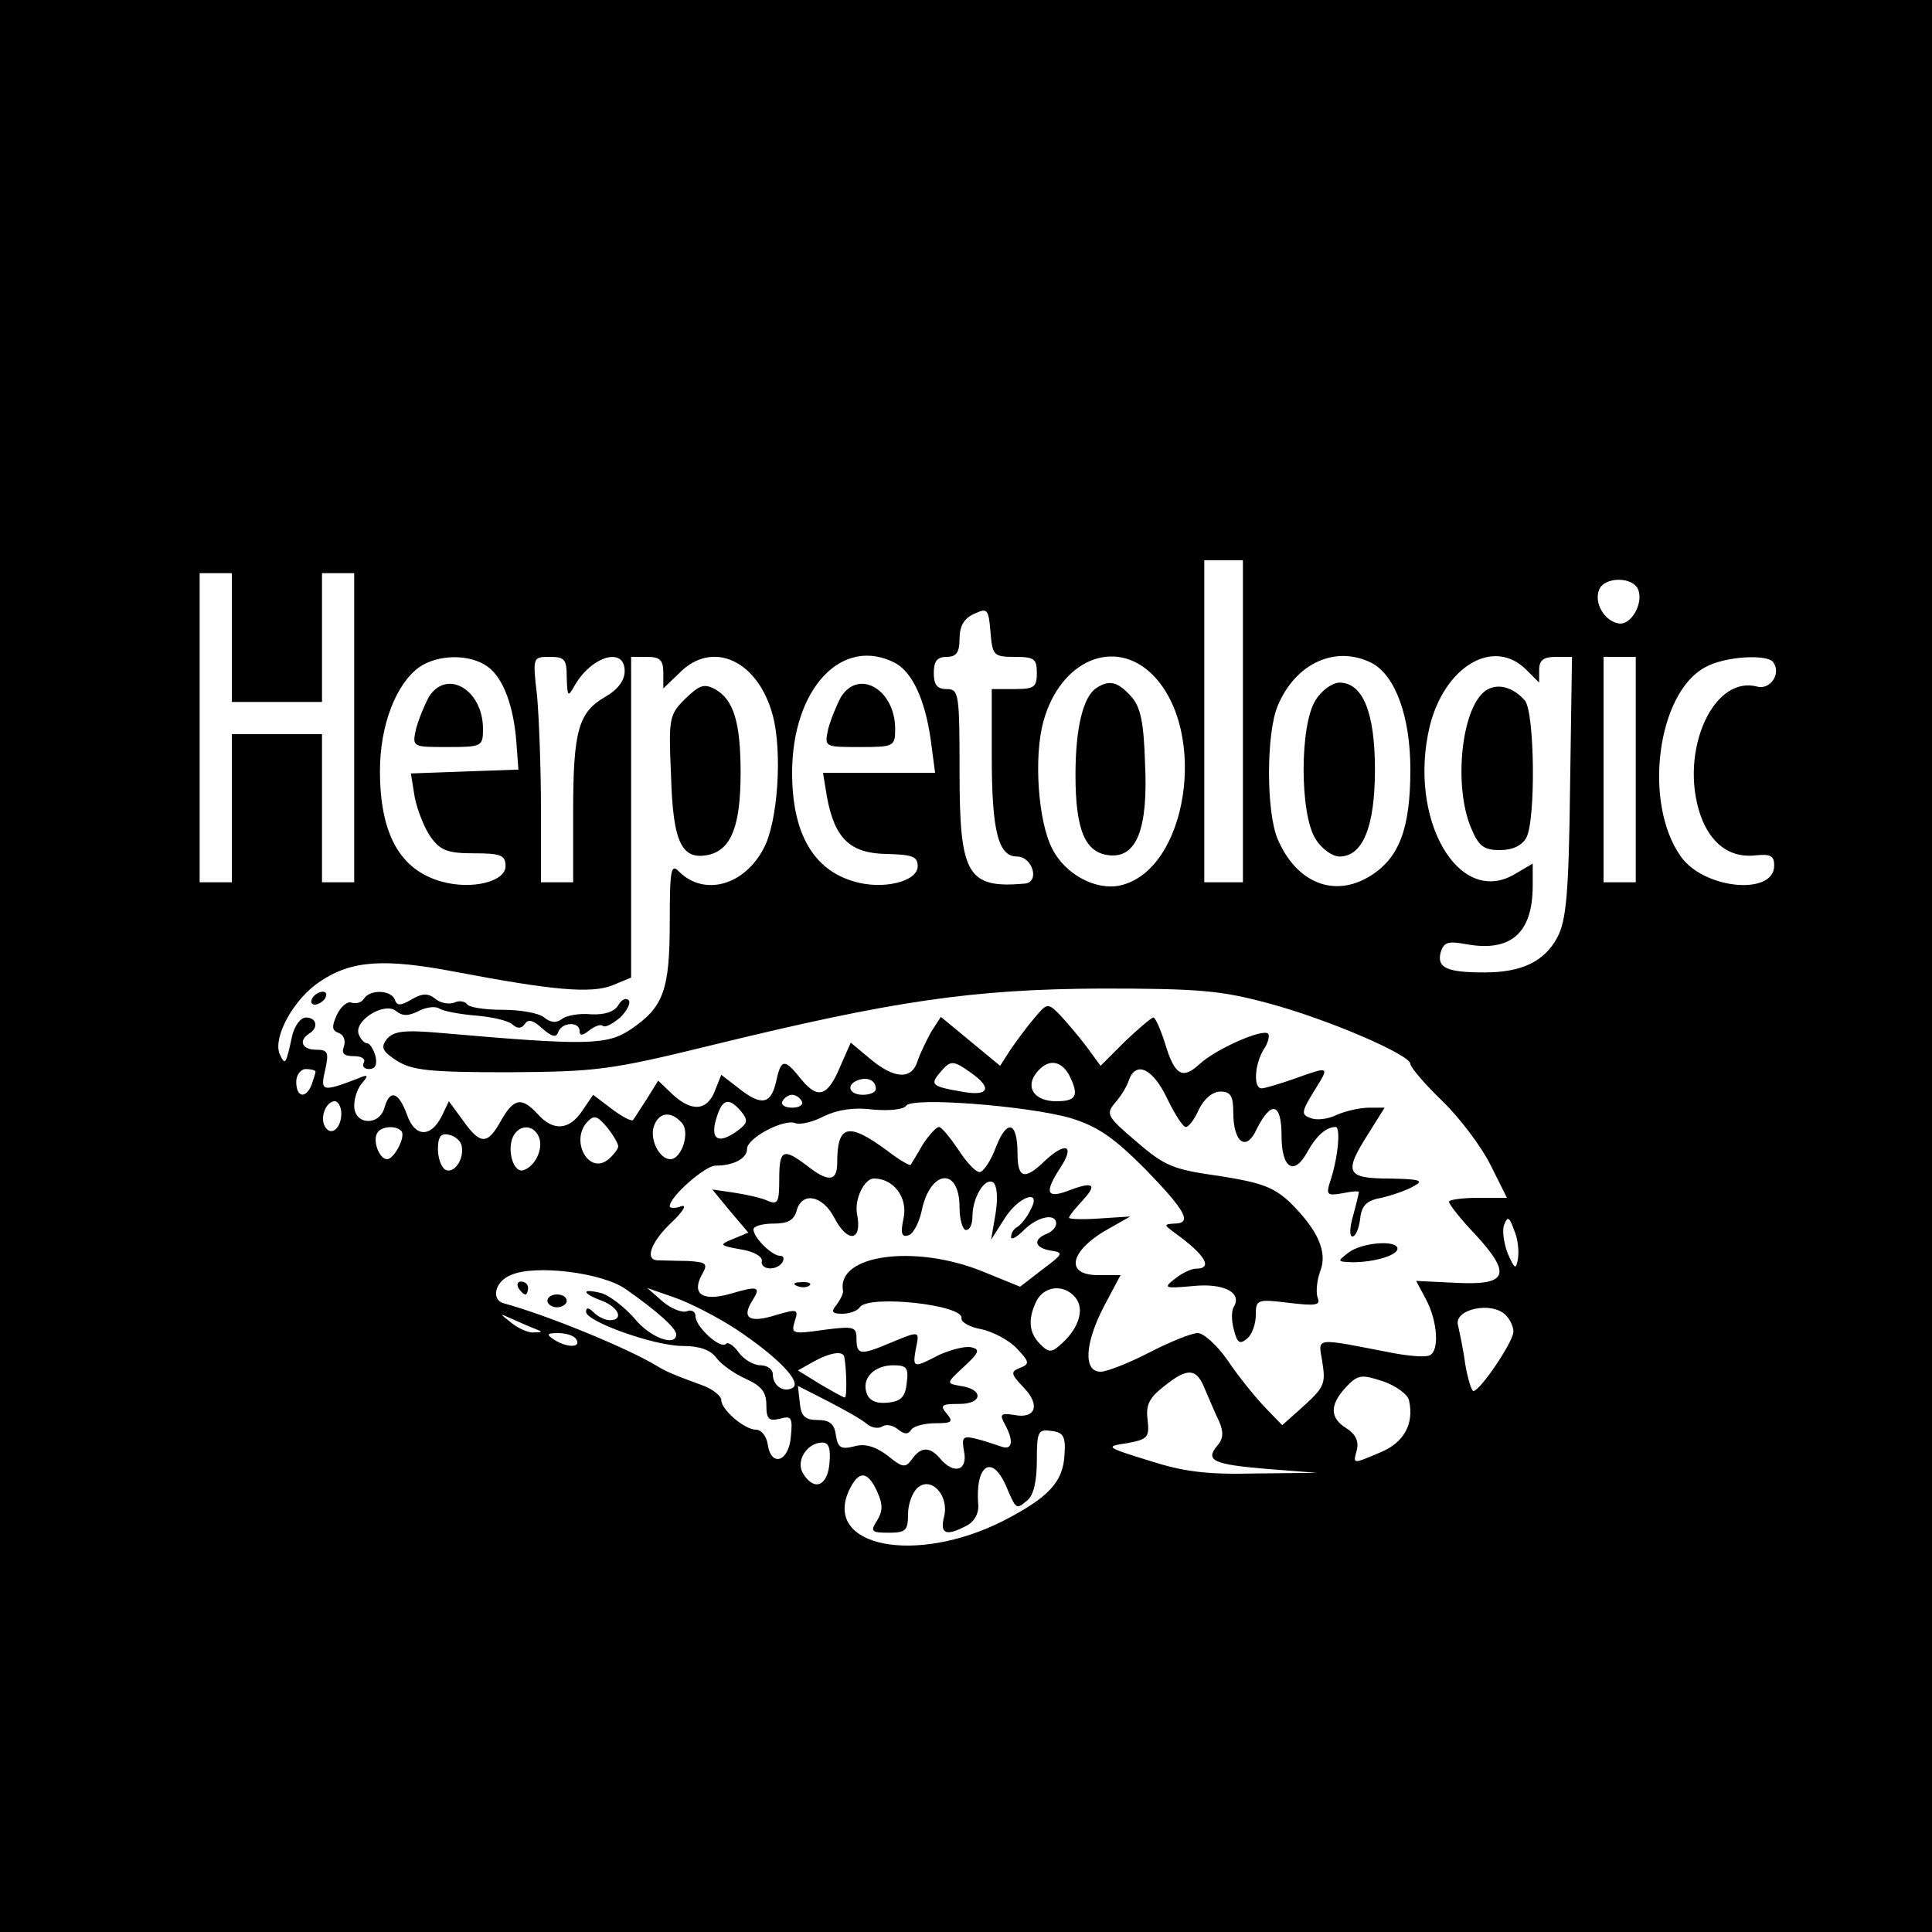 <?xml version="1.0" standalone="no"?>
<!DOCTYPE svg PUBLIC "-//W3C//DTD SVG 20010904//EN"
 "http://www.w3.org/TR/2001/REC-SVG-20010904/DTD/svg10.dtd">
<svg version="1.0" xmlns="http://www.w3.org/2000/svg"
 width="300pt" height="300pt" viewBox="0 0 300 300"
 preserveAspectRatio="xMidYMid meet">
<g transform="translate(0,300) scale(0.1,-0.1)"
fill="#000000" stroke="none">
<path d="M0 1500 l0 -1500 1500 0 1500 0 0 1500 0 1500 -1500 0 -1500 0 0
-1500z m1930 380 l0 -250 -30 0 -30 0 0 250 0 250 30 0 30 0 0 -250z m-1570
130 l0 -100 70 0 70 0 0 100 0 100 25 0 25 0 0 -240 0 -240 -25 0 -25 0 0 115
0 115 -70 0 -70 0 0 -115 0 -115 -25 0 -25 0 0 240 0 240 25 0 25 0 0 -100z
m2184 74 c8 -22 -12 -56 -31 -52 -22 4 -38 32 -30 52 8 21 53 21 61 0z m-968
-104 c30 0 34 -3 34 -25 0 -22 -4 -25 -35 -25 l-35 0 0 -104 c0 -116 10 -156
39 -156 24 0 36 -39 13 -42 -90 -8 -102 13 -102 173 0 122 -1 129 -20 129 -15
0 -20 7 -20 25 0 18 5 25 20 25 15 0 20 7 20 28 0 20 7 32 23 39 20 9 22 8 25
-28 3 -37 5 -39 38 -39z m-819 -15 c24 -17 41 -61 45 -120 l3 -40 -84 -3 -83
-3 6 -37 c4 -20 15 -48 25 -62 15 -21 27 -25 67 -25 42 0 49 -3 49 -20 0 -24
-52 -37 -99 -24 -65 18 -96 74 -96 172 0 71 25 135 61 161 29 20 78 21 106 1z
m123 -17 c1 -30 2 -31 12 -13 27 47 78 61 78 23 0 -15 -11 -29 -30 -40 -42
-24 -50 -53 -50 -179 l0 -109 -25 0 -25 0 0 114 c0 62 -3 141 -6 175 -7 61 -7
61 20 61 23 0 26 -4 26 -32z m150 7 l0 -24 25 24 c51 52 122 20 145 -66 15
-56 8 -165 -14 -206 -30 -58 -92 -75 -131 -37 -13 14 -15 5 -15 -78 0 -106
-10 -132 -60 -166 -37 -25 -67 -26 -295 -6 -57 5 -73 3 -84 -9 -10 -13 -8 -19
15 -34 24 -15 50 -18 174 -18 136 1 156 3 315 42 282 69 405 87 605 88 152 0
186 -3 260 -23 93 -25 220 -80 220 -94 0 -5 22 -31 49 -57 27 -26 61 -71 75
-99 l26 -52 -45 0 c-25 0 -45 -3 -45 -6 0 -4 18 -27 41 -51 57 -62 50 -79 -29
-75 l-63 3 16 -30 c17 -33 20 -77 6 -85 -5 -4 -31 -2 -58 3 -124 24 -116 25
-110 -12 6 -37 4 -41 -35 -76 l-27 -24 -28 29 c-15 16 -41 48 -57 72 -16 23
-37 42 -46 42 -10 0 -44 -14 -75 -30 -31 -16 -66 -30 -76 -30 -27 0 -25 44 6
103 l25 47 -35 0 c-54 0 -43 40 20 74 l30 17 -47 -3 c-27 -2 -48 -1 -48 1 0 3
10 15 22 28 23 25 15 29 -26 13 -31 -11 -34 -1 -10 36 24 36 9 42 -24 11 -31
-30 -42 -27 -42 12 0 49 -16 54 -33 11 -8 -22 -20 -40 -26 -40 -6 0 -21 16
-33 35 -13 19 -26 35 -30 35 -4 0 -15 -12 -25 -27 -9 -16 -18 -30 -19 -32 -2
-1 -18 8 -36 22 -61 45 -78 41 -78 -19 0 -29 -14 -30 -47 -4 -37 28 -43 25
-43 -21 0 -35 -2 -40 -17 -34 -10 5 -34 10 -53 13 l-34 5 28 -34 28 -33 -24
-10 c-22 -9 -21 -10 12 -16 20 -3 34 -11 33 -18 -3 -14 23 -16 32 -2 3 6 2 10
-4 10 -12 0 -41 28 -41 41 0 5 14 9 31 9 22 0 32 5 36 20 8 30 40 24 58 -10
21 -41 44 -38 36 4 -5 23 11 56 26 56 31 0 53 -30 46 -62 -5 -23 -3 -30 8 -26
7 2 16 19 20 37 13 65 59 70 59 6 0 -19 5 -35 10 -35 6 0 10 9 10 21 0 29 19
61 32 53 6 -4 8 -23 4 -48 l-7 -41 21 33 c22 35 59 47 40 13 -5 -11 -15 -23
-20 -26 -6 -3 -10 -10 -10 -16 0 -5 9 0 20 11 21 21 50 27 50 10 0 -6 -7 -13
-15 -16 -22 -9 -18 -22 7 -26 20 -3 19 -5 -13 -29 l-35 -27 -59 24 c-104 42
-226 26 -216 -30 1 -4 -4 -14 -10 -22 -9 -11 -7 -14 9 -14 12 0 24 5 27 10 13
20 162 4 158 -17 -1 -6 13 -14 31 -17 18 -4 43 -17 55 -30 20 -21 20 -24 5
-30 -15 -6 -15 -9 6 -31 26 -27 18 -49 -16 -42 -20 3 -22 1 -14 -14 15 -27 12
-42 -6 -35 -9 3 -26 9 -39 12 -20 5 -22 2 -18 -20 6 -30 -16 -36 -37 -11 -16
19 -30 19 -44 -1 -10 -14 -15 -13 -38 6 -19 14 -35 19 -52 14 -20 -5 -25 -2
-28 17 -2 18 -10 24 -28 24 -20 0 -26 6 -28 26 l-3 27 47 -24 c25 -13 52 -28
60 -35 7 -6 18 -8 24 -4 6 4 17 2 25 -5 9 -7 15 -8 20 0 3 5 20 10 37 10 26 0
29 2 18 15 -11 13 -8 15 20 15 36 0 38 23 1 28 -22 4 -22 4 6 30 24 22 25 27
11 30 -10 2 -32 -4 -50 -12 -40 -21 -41 -20 -36 9 6 29 7 29 -39 10 -47 -20
-53 -19 -53 6 0 19 -4 20 -51 14 -48 -7 -51 -6 -45 13 6 19 5 20 -29 10 -41
-13 -54 -5 -37 22 14 22 10 24 -34 11 -42 -12 -60 -1 -45 28 11 19 9 21 -21
23 -18 0 -39 1 -45 1 -23 -1 -13 28 20 59 18 17 24 28 15 25 -10 -4 -18 -3
-18 0 0 15 55 63 71 63 28 0 49 11 49 26 0 17 57 47 75 40 8 -3 28 2 45 11 21
10 47 14 76 10 25 -2 47 0 51 6 8 14 188 0 255 -19 42 -13 66 -29 116 -79 64
-66 74 -85 45 -85 -16 -1 -16 -2 2 -15 47 -34 59 -55 32 -55 -7 0 -22 -7 -33
-16 -18 -14 -16 -15 28 -11 48 5 77 -10 64 -32 -4 -6 -4 -22 0 -36 5 -20 9
-23 20 -14 8 6 14 23 14 37 0 24 2 25 51 19 42 -5 50 -4 45 8 -3 9 -1 27 4 41
12 30 -4 65 -48 108 -25 23 -45 30 -109 40 -71 10 -84 15 -128 53 -46 39 -48
43 -34 60 9 10 19 26 22 36 11 30 37 18 59 -28 12 -25 25 -45 29 -45 5 0 14
12 21 28 8 16 21 27 33 27 16 0 20 -7 20 -32 0 -47 20 -62 36 -27 23 46 39 42
39 -10 0 -51 20 -63 41 -23 13 23 28 37 43 37 8 0 4 -48 -9 -86 -6 -19 -4 -21
19 -17 14 3 26 4 26 2 0 -2 -4 -19 -9 -37 -5 -17 -6 -32 -1 -32 5 0 10 12 12
27 2 21 10 29 33 33 17 4 40 12 50 18 17 9 10 11 -37 12 -68 0 -72 9 -33 70
l25 40 -24 0 c-14 0 -36 -5 -50 -11 -14 -7 -32 -9 -41 -5 -15 5 -14 10 5 41
25 40 26 40 -30 20 -23 -8 -46 -15 -51 -15 -13 0 -11 37 3 60 7 10 10 22 7 25
-9 8 -81 -24 -106 -47 -27 -25 -39 -18 -54 32 -7 22 -15 40 -18 40 -3 0 -23
-17 -44 -37 l-38 -38 -22 30 c-12 16 -31 38 -41 49 -19 19 -20 19 -40 -5 -12
-14 -28 -36 -37 -49 l-16 -25 -46 38 -46 38 -15 -23 c-7 -13 -17 -33 -21 -45
-9 -30 -36 -29 -74 3 l-30 25 -15 -34 c-20 -49 -35 -55 -61 -24 -27 34 -32 34
-40 -3 -8 -35 -23 -38 -59 -9 l-26 20 -10 -25 c-12 -31 -36 -33 -66 -5 l-22
21 -18 -29 c-10 -15 -19 -30 -21 -32 -2 -3 -17 5 -33 17 l-29 22 -17 -25 c-20
-30 -45 -32 -69 -5 -25 27 -37 25 -57 -10 -21 -38 -32 -38 -59 0 l-22 30 -11
-23 c-17 -34 -42 -33 -54 2 -13 36 -27 40 -35 11 -8 -29 -47 -27 -47 3 0 13 6
29 13 36 10 12 8 13 -8 6 -55 -21 -58 -20 -50 14 6 27 4 31 -14 31 -22 0 -28
14 -11 25 15 9 12 25 -5 25 -8 0 -17 -12 -21 -27 -10 -46 -11 -49 -20 -29 -10
26 22 85 63 112 49 33 100 36 210 15 152 -29 211 -34 244 -21 l29 12 0 249 0
249 25 0 c20 0 25 -5 25 -25z m361 15 c26 -15 45 -56 54 -117 l7 -53 -87 0
-87 0 6 -37 c12 -65 36 -88 92 -89 41 -1 49 -4 49 -19 0 -24 -54 -37 -98 -24
-64 18 -97 75 -97 169 0 131 78 214 161 170z m399 -18 c87 -88 54 -304 -51
-327 -37 -8 -85 17 -105 57 -22 42 -29 142 -14 197 26 96 111 132 170 73z
m341 18 c36 -20 59 -83 59 -165 0 -91 -17 -137 -62 -165 -56 -35 -115 -11
-144 57 -18 42 -18 164 0 207 28 67 91 95 147 66z m239 -10 l20 -20 0 20 c0
15 7 20 26 20 l25 0 -3 -202 c-2 -167 -6 -208 -20 -234 -20 -37 -55 -54 -113
-54 -58 0 -74 7 -68 31 5 16 11 18 39 13 70 -13 104 17 104 91 l0 34 -29 -17
c-87 -50 -165 87 -131 230 23 93 99 139 150 88z m170 -155 l0 -175 -25 0 -25
0 0 175 0 175 25 0 25 0 0 -175z m214 166 c12 -18 -6 -43 -26 -37 -72 18 -124
-112 -84 -209 17 -39 46 -58 84 -53 21 2 27 -1 27 -16 0 -47 -109 -37 -145 14
-59 83 -37 254 38 294 30 17 98 21 106 7z m-1246 -637 c34 -24 27 -37 -15 -29
-47 8 -49 11 -33 30 16 19 20 19 48 -1z m152 -3 c16 -32 12 -41 -20 -41 -34 0
-49 22 -30 45 17 21 37 19 50 -4z m-1170 5 c0 -2 -3 -11 -6 -20 -9 -23 -24
-20 -24 4 0 11 7 20 15 20 8 0 15 -2 15 -4z m870 -27 c0 -5 -9 -9 -20 -9 -22
0 -27 16 -7 23 15 5 27 -1 27 -14z m-115 -19 c3 -5 -3 -10 -15 -10 -12 0 -18
5 -15 10 3 6 10 10 15 10 5 0 12 -4 15 -10z m-715 -19 c0 -23 -16 -36 -25 -21
-9 14 1 40 15 40 5 0 10 -9 10 -19z m621 3 c11 -14 10 -18 -6 -30 -33 -24 -45
-11 -29 30 8 20 18 20 35 0z m-191 -54 c0 -4 -7 -13 -15 -20 -31 -26 -61 30
-32 59 10 10 15 8 30 -10 9 -11 17 -25 17 -29z m99 36 c13 -15 -1 -56 -18 -56
-17 0 -32 30 -26 50 7 23 27 26 44 6z m-436 -12 c8 -8 -11 -44 -22 -44 -12 0
-23 29 -15 41 6 10 28 12 37 3z m214 -10 c7 -18 -6 -45 -24 -51 -14 -5 -25 25
-18 48 8 23 33 25 42 3z m-120 -14 c4 -21 -13 -44 -26 -36 -6 4 -11 18 -11 32
0 19 5 25 17 22 10 -2 19 -10 20 -18z m1640 -175 c-3 -17 -5 -16 -16 9 -6 16
-9 37 -5 45 5 13 8 11 15 -9 6 -13 8 -33 6 -45z m-1385 -47 c47 -33 78 -60 78
-70 0 -20 -41 -5 -65 25 -15 17 -38 35 -51 39 -32 8 -31 0 1 -12 26 -10 34
-30 12 -30 -7 0 -18 5 -25 12 -8 8 -12 8 -12 1 0 -15 106 -53 150 -53 26 0 43
-6 52 -18 7 -10 28 -25 46 -33 24 -11 32 -20 32 -41 0 -22 4 -25 21 -21 18 5
20 2 17 -28 -3 -39 -31 -48 -36 -11 -2 12 -10 22 -18 22 -18 0 -54 31 -54 46
0 6 -12 16 -27 22 -49 18 -58 22 -73 31 -48 29 -174 80 -237 97 -21 5 -15 34
10 44 37 17 143 4 179 -22z m171 -62 c66 -44 102 -82 88 -91 -14 -8 -31 3 -31
21 0 8 -9 14 -19 14 -11 0 -26 9 -34 20 -8 11 -17 17 -20 13 -9 -8 -47 27 -47
43 0 7 -6 11 -13 8 -8 -3 -25 4 -38 15 l-24 21 43 -15 c23 -8 66 -30 95 -49z
m527 49 c14 -17 6 -46 -20 -70 -17 -16 -21 -16 -35 -2 -18 18 -19 40 -5 68 13
23 43 25 60 4z m668 -27 c7 -7 12 -18 12 -26 0 -15 -51 -91 -62 -92 -3 0 -9
19 -13 43 -3 23 -9 50 -11 59 -7 25 52 38 74 16z m-1508 -21 c13 -5 13 -6 -1
-6 -8 -1 -24 6 -35 15 -19 15 -19 15 1 6 11 -5 27 -12 35 -15z m65 -17 c8 -13
-15 -13 -35 0 -12 8 -11 10 7 10 12 0 25 -4 28 -10z m416 -27 c4 -23 4 -63 1
-63 -3 0 -20 10 -39 21 l-34 21 23 13 c27 15 47 18 49 8z m97 -40 c-2 -22 -9
-29 -29 -31 -18 -2 -29 3 -33 14 -9 23 11 44 41 44 21 0 24 -4 21 -27z m463
-10 c7 -16 16 -38 22 -50 7 -16 7 -27 -3 -38 -19 -23 -6 -29 78 -36 l77 -6
-96 -1 c-76 -2 -112 3 -165 20 -68 21 -68 22 -34 27 32 6 35 9 32 36 -3 23 2
34 25 52 37 30 51 29 64 -4z m317 -18 c8 -36 -8 -65 -44 -80 -45 -19 -43 -19
-37 4 3 13 -2 24 -16 33 -26 16 -27 36 -1 64 19 20 24 20 58 9 20 -7 39 -21
40 -30z m-535 -83 c-2 -43 -24 -67 -96 -104 -135 -68 -278 -40 -239 47 15 32
29 32 44 -1 9 -20 9 -30 0 -45 -11 -17 -9 -19 18 -19 26 0 30 3 30 29 0 16 7
34 15 41 21 18 49 -12 41 -45 -7 -27 3 -31 35 -14 12 6 19 19 18 32 -5 62 21
80 43 30 16 -38 16 -37 33 -23 10 8 15 30 15 62 0 46 2 49 23 46 18 -2 22 -9
20 -36z m-365 -14 c-3 -36 -24 -44 -41 -16 -12 19 6 48 30 48 10 0 13 -9 11
-32z"/>
<path d="M666 1918 c-7 -13 -16 -35 -20 -50 -6 -28 -6 -28 49 -28 53 0 55 1
55 28 0 61 -56 94 -84 50z"/>
<path d="M1064 1915 c-25 -25 -26 -30 -22 -120 3 -105 17 -132 60 -122 34 9
48 46 48 127 0 79 -11 114 -40 130 -17 9 -24 6 -46 -15z"/>
<path d="M485 1450 c-3 -5 -2 -10 4 -10 5 0 13 5 16 10 3 6 2 10 -4 10 -5 0
-13 -4 -16 -10z"/>
<path d="M565 1449 c-4 -6 -12 -8 -19 -6 -6 3 -17 -6 -23 -19 -8 -18 -8 -24 3
-28 8 -3 11 -12 8 -21 -4 -11 0 -15 16 -15 11 0 18 -4 15 -10 -3 -5 0 -10 8
-10 10 0 13 7 10 20 -3 11 -9 20 -13 20 -4 0 -10 6 -13 14 -8 21 40 51 58 36
10 -8 19 -8 35 0 11 6 26 8 32 4 6 -4 32 -9 57 -11 25 -2 51 -8 57 -14 8 -7
14 -6 19 1 5 8 13 6 27 -7 15 -13 22 -15 25 -5 6 15 33 16 33 1 0 -8 5 -7 15
1 9 7 18 10 21 7 4 -3 15 3 27 13 11 11 17 23 13 27 -4 4 -11 1 -16 -8 -6 -10
-21 -15 -42 -14 -18 2 -39 -2 -45 -7 -9 -7 -18 -6 -28 2 -8 7 -37 12 -65 12
-28 0 -53 4 -55 9 -3 4 -12 6 -20 2 -9 -3 -22 0 -29 6 -11 9 -20 9 -37 -1 -17
-10 -23 -10 -26 0 -6 15 -39 16 -48 1z"/>
<path d="M2094 1055 c-18 -14 -18 -14 6 -15 35 0 70 11 70 21 0 14 -55 10 -76
-6z"/>
<path d="M1238 1003 c7 -3 16 -2 19 1 4 3 -2 6 -13 5 -11 0 -14 -3 -6 -6z"/>
<path d="M1306 1918 c-7 -13 -16 -35 -20 -50 -6 -28 -6 -28 49 -28 53 0 55 1
55 28 0 61 -56 94 -84 50z"/>
<path d="M1703 1932 c-21 -13 -33 -62 -33 -135 0 -86 15 -121 52 -125 43 -5
61 41 56 143 -2 64 -7 88 -22 104 -20 22 -33 26 -53 13z"/>
<path d="M2043 1913 c-25 -38 -25 -178 0 -216 9 -15 26 -27 37 -27 36 0 55 46
55 135 0 89 -19 135 -55 135 -11 0 -28 -12 -37 -27z"/>
<path d="M2306 1927 c-37 -28 -49 -147 -22 -212 12 -29 20 -35 45 -35 20 0 34
7 41 19 15 28 13 194 -2 213 -19 22 -44 28 -62 15z"/>
<path d="M805 1000 c3 -5 8 -10 11 -10 2 0 4 5 4 10 0 6 -5 10 -11 10 -5 0 -7
-4 -4 -10z"/>
<path d="M850 980 c0 -5 7 -10 15 -10 8 0 15 5 15 10 0 6 -7 10 -15 10 -8 0
-15 -4 -15 -10z"/>
</g>
</svg>
